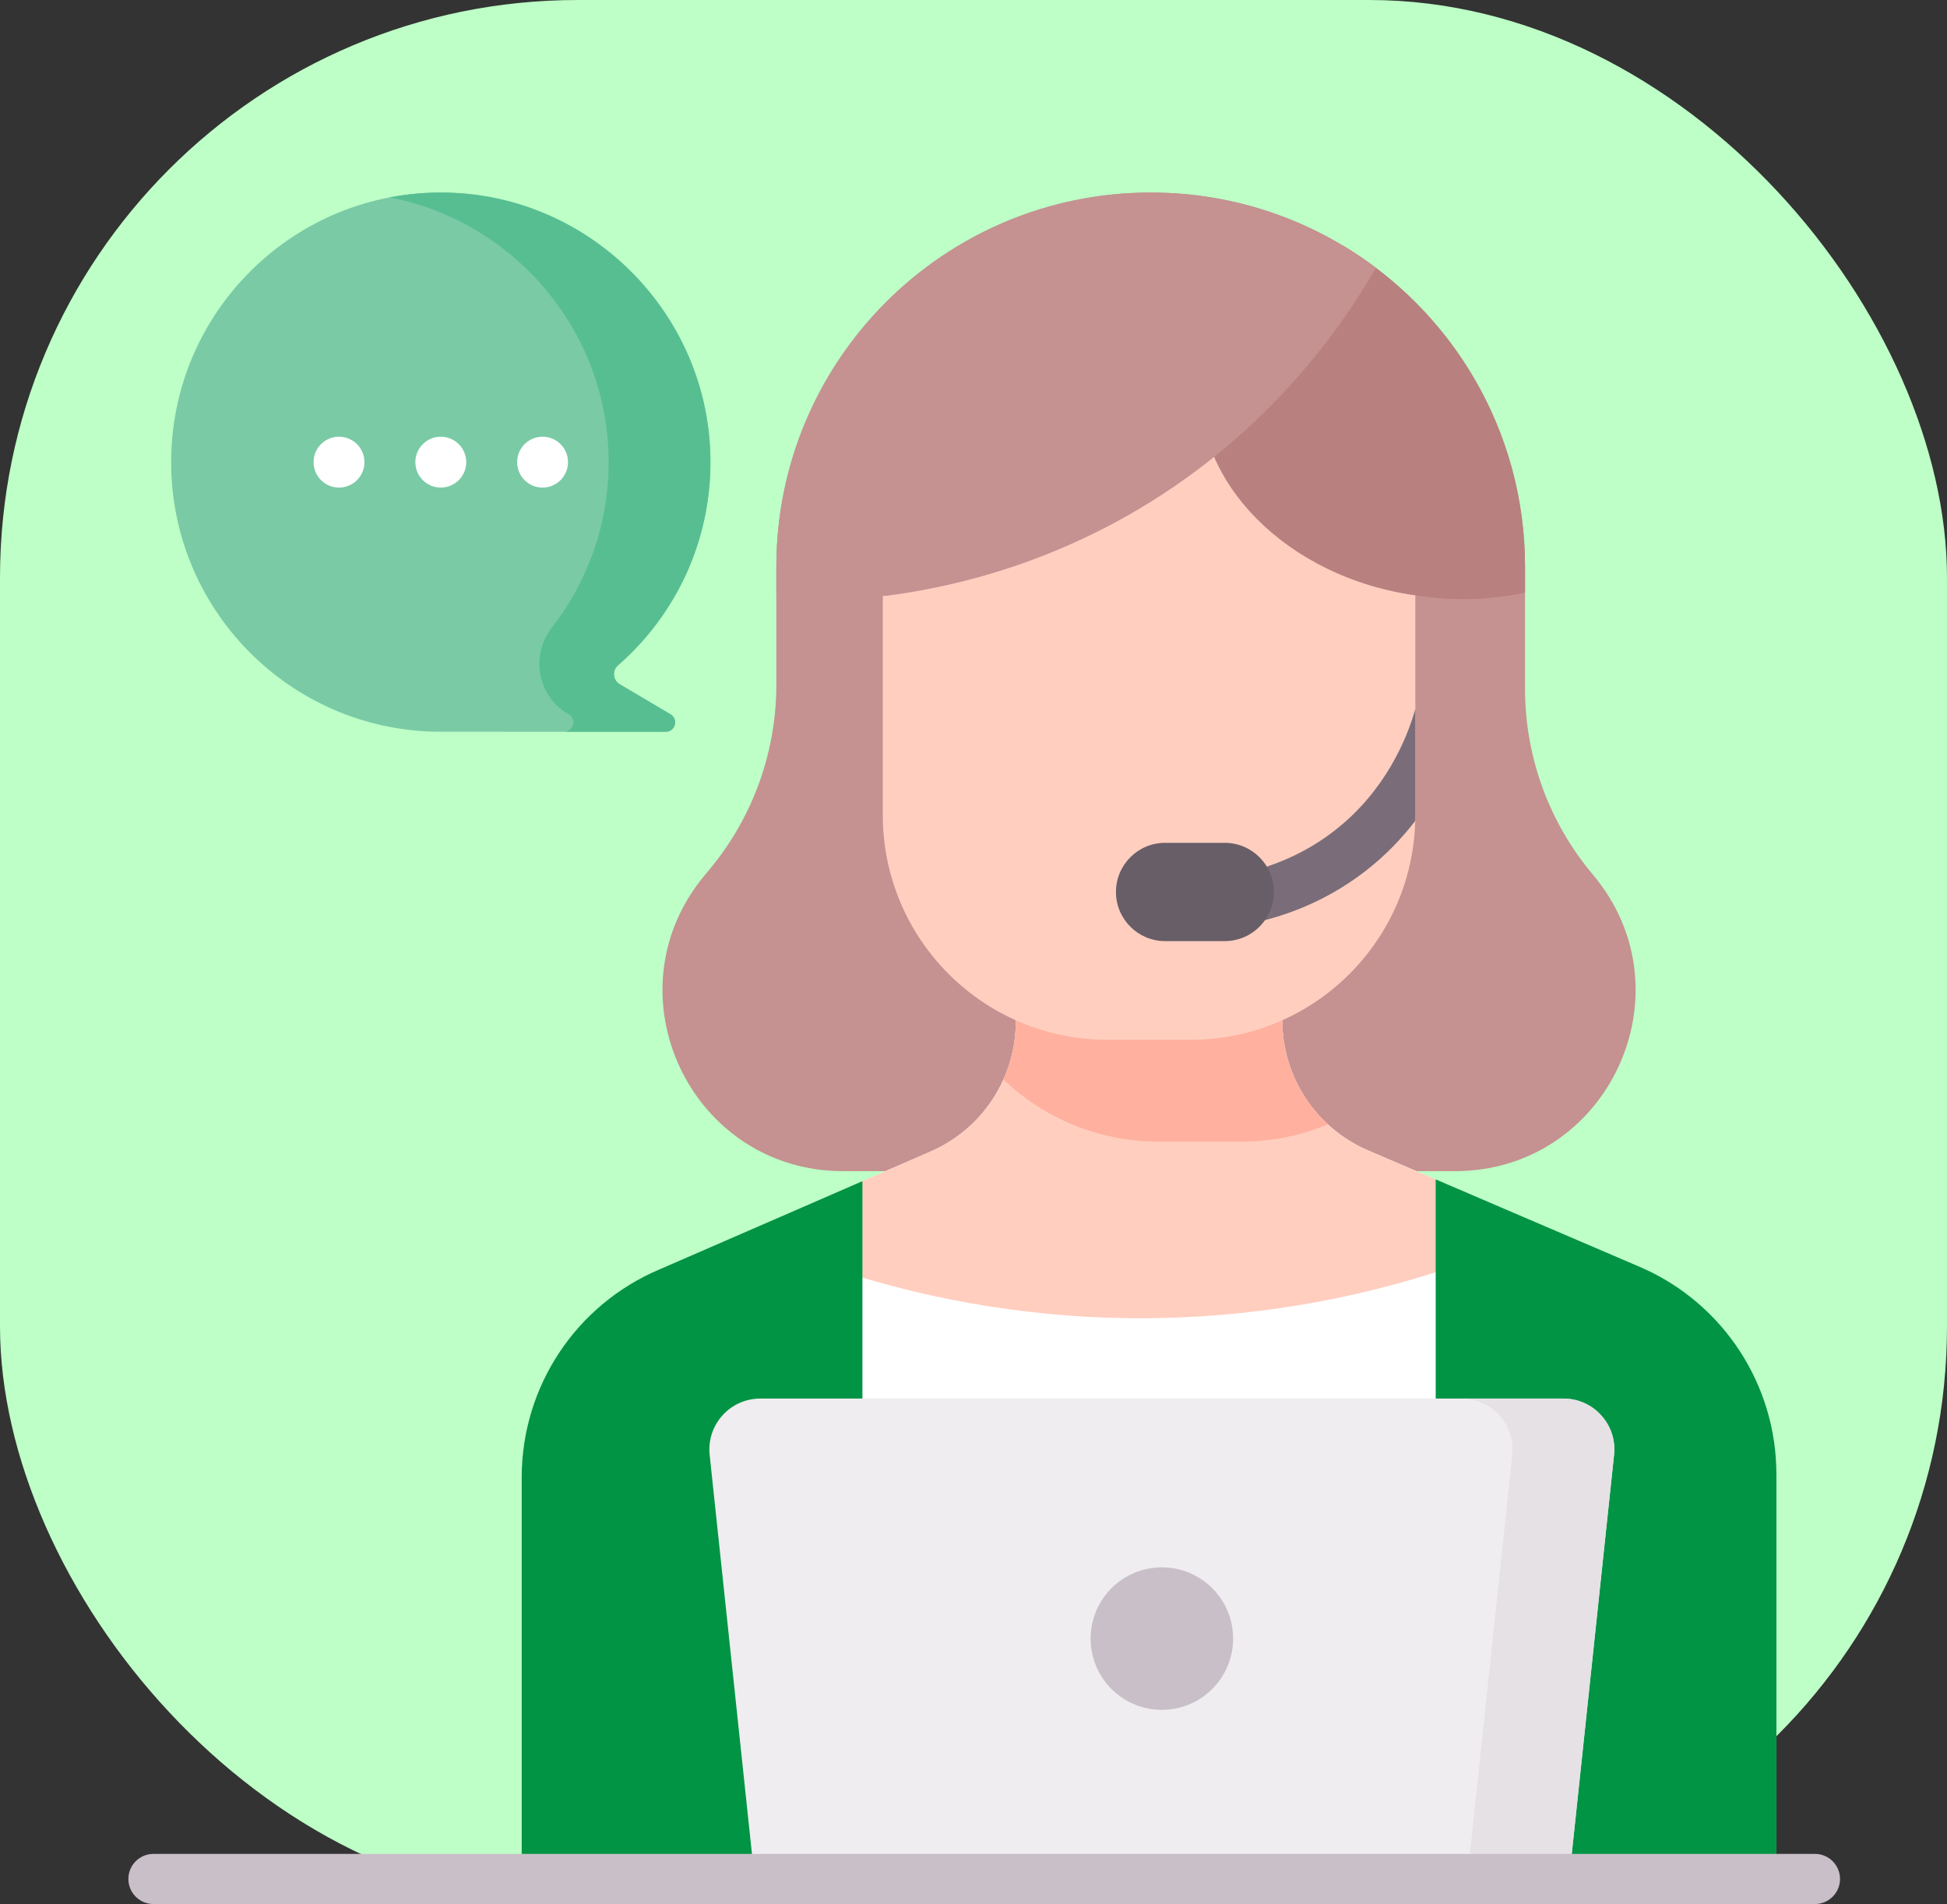 <svg width="91" height="89" viewBox="0 0 91 89" fill="none" xmlns="http://www.w3.org/2000/svg">
<rect x="0" y="0" width="91" height="89" fill="#333333" stroke="none"/>
<rect width="91" height="89" rx="27" fill="#BDFFC6"/>
<g clip-path="url(#clip0_1_5699)">
<path d="M8 21.602C8 14.581 13.743 8.9 20.788 9.001C27.612 9.1 33.161 14.696 33.204 21.521C33.228 25.343 31.55 28.773 28.884 31.1C28.603 31.345 28.644 31.793 28.965 31.983L31.34 33.389C31.724 33.616 31.562 34.204 31.116 34.204L20.364 34.202C13.514 34.074 8 28.482 8 21.602Z" fill="#7ACAA6"/>
<path d="M31.34 33.388L28.965 31.983C28.645 31.794 28.601 31.347 28.881 31.103C31.577 28.751 33.264 25.271 33.203 21.398C33.097 14.7 27.675 9.201 20.978 9.005C20.028 8.978 19.101 9.055 18.208 9.227C23.997 10.337 28.408 15.439 28.447 21.521C28.465 24.466 27.473 27.178 25.797 29.332C24.785 30.633 25.114 32.52 26.532 33.359L26.582 33.388C26.962 33.613 26.808 34.19 26.373 34.203L31.116 34.204C31.562 34.204 31.724 33.615 31.34 33.388Z" fill="#57BE92"/>
<path d="M67.999 54.743H39.41C32.27 54.743 28.363 46.422 32.923 40.927L33.177 40.622C35.186 38.201 36.285 35.154 36.285 32.009V26.496C36.286 16.833 44.119 9 53.782 9C63.444 9 71.277 16.833 71.277 26.496V32.195C71.277 35.374 72.4 38.45 74.448 40.881C79.065 46.364 75.167 54.743 67.999 54.743Z" fill="#C59191"/>
<path d="M83.027 68.911V87.811H24.383V69.053C24.383 64.806 26.928 60.974 30.841 59.327L40.308 55.211L43.495 53.825C45.914 52.773 47.478 50.388 47.478 47.75V46.527H59.93V47.688C59.93 50.336 61.509 52.731 63.945 53.775L76.75 59.264C80.566 60.955 83.027 64.736 83.027 68.911Z" fill="white"/>
<path d="M40.307 59.717C43.538 60.683 48.294 61.712 54.091 61.611C59.53 61.516 63.995 60.458 67.102 59.466L68.646 55.79L63.945 53.775C61.51 52.731 59.931 50.337 59.931 47.687V46.527H47.479V47.75C47.479 50.387 45.915 52.773 43.496 53.825L39.689 55.48L40.307 59.717Z" fill="#FFCEBF"/>
<path d="M76.749 59.263L67.104 55.129L67.102 55.129V87.811H83.027V68.911C83.027 64.737 80.566 60.955 76.749 59.263Z" fill="#009444"/>
<path d="M40.308 55.211V87.811H24.383V69.053C24.383 64.806 26.928 60.973 30.841 59.327L40.308 55.211Z" fill="#009444"/>
<path d="M58.021 53.361C59.453 53.361 60.819 53.074 62.063 52.554C60.728 51.322 59.931 49.569 59.931 47.687V46.527H47.479V47.75C47.479 48.703 47.274 49.622 46.899 50.458C48.784 52.255 51.335 53.361 54.146 53.361L58.021 53.361Z" fill="#FFB09E"/>
<path d="M66.15 27.796V38.097C66.15 43.9 61.445 48.604 55.642 48.604H51.767C45.964 48.604 41.26 43.9 41.26 38.097V27.796C41.26 24.021 44.32 20.96 48.095 20.96H59.314C63.089 20.96 66.15 24.021 66.15 27.796Z" fill="#FFCEBF"/>
<path d="M66.149 33.155C66.145 33.169 66.139 33.183 66.135 33.198C65.755 34.509 64.758 36.987 62.349 38.845C61.227 39.71 59.948 40.335 58.546 40.703C57.911 40.87 57.531 41.52 57.697 42.155C57.838 42.689 58.319 43.043 58.847 43.043C58.947 43.043 59.048 43.03 59.15 43.004C60.861 42.554 62.426 41.789 63.801 40.729C64.751 39.996 65.52 39.187 66.142 38.374C66.145 38.281 66.15 38.19 66.15 38.097V33.155H66.149Z" fill="#7A6D79"/>
<path d="M57.242 43.99H54.455C53.187 43.99 52.158 42.962 52.158 41.693C52.158 40.425 53.187 39.396 54.455 39.396H57.242C58.511 39.396 59.539 40.425 59.539 41.693C59.539 42.962 58.511 43.99 57.242 43.99Z" fill="#685E68"/>
<path d="M56.188 18.234C56.455 14.868 59.677 12.635 62.761 11.478C67.862 14.534 71.278 20.116 71.278 26.496V27.699C70.995 27.758 70.715 27.81 70.437 27.851C68.738 28.105 67.292 27.995 66.303 27.851C59.934 27.003 55.865 22.299 56.188 18.234Z" fill="#B98080"/>
<path d="M53.781 9C57.733 9 61.378 10.31 64.307 12.52C62.846 15.062 59.49 20.088 53.199 23.81C48.529 26.572 44.125 27.501 41.413 27.851H36.286V26.496C36.285 16.833 44.119 9 53.781 9Z" fill="#C59191"/>
<path d="M73.339 87.811H35.268L33.168 68.002C33.019 66.597 34.121 65.373 35.534 65.373H73.074C74.487 65.373 75.588 66.597 75.439 68.002L73.339 87.811Z" fill="#EFEDEF"/>
<path d="M73.074 65.373H68.316C69.729 65.373 70.831 66.597 70.682 68.002L68.582 87.811H73.339L75.439 68.002C75.588 66.597 74.487 65.373 73.074 65.373Z" fill="#E5E1E5"/>
<path d="M84.828 89H7.172C6.525 89 6 88.475 6 87.828C6 87.181 6.525 86.656 7.172 86.656H84.828C85.475 86.656 86 87.181 86 87.828C86 88.475 85.475 89 84.828 89Z" fill="#C9BFC8"/>
<path d="M54.304 79.922C56.143 79.922 57.634 78.431 57.634 76.592C57.634 74.753 56.143 73.262 54.304 73.262C52.465 73.262 50.974 74.753 50.974 76.592C50.974 78.431 52.465 79.922 54.304 79.922Z" fill="#C9BFC8"/>
<path d="M15.845 22.791C16.502 22.791 17.034 22.259 17.034 21.602C17.034 20.945 16.502 20.413 15.845 20.413C15.188 20.413 14.656 20.945 14.656 21.602C14.656 22.259 15.188 22.791 15.845 22.791Z" fill="white"/>
<path d="M20.602 22.791C21.259 22.791 21.791 22.259 21.791 21.602C21.791 20.945 21.259 20.413 20.602 20.413C19.945 20.413 19.413 20.945 19.413 21.602C19.413 22.259 19.945 22.791 20.602 22.791Z" fill="white"/>
<path d="M25.359 22.791C26.016 22.791 26.548 22.259 26.548 21.602C26.548 20.945 26.016 20.413 25.359 20.413C24.702 20.413 24.17 20.945 24.17 21.602C24.17 22.259 24.702 22.791 25.359 22.791Z" fill="white"/>
</g>
<defs>
<clipPath id="clip0_1_5699">
<rect width="80" height="80" fill="white" transform="translate(6 9)"/>
</clipPath>
</defs>
</svg>
